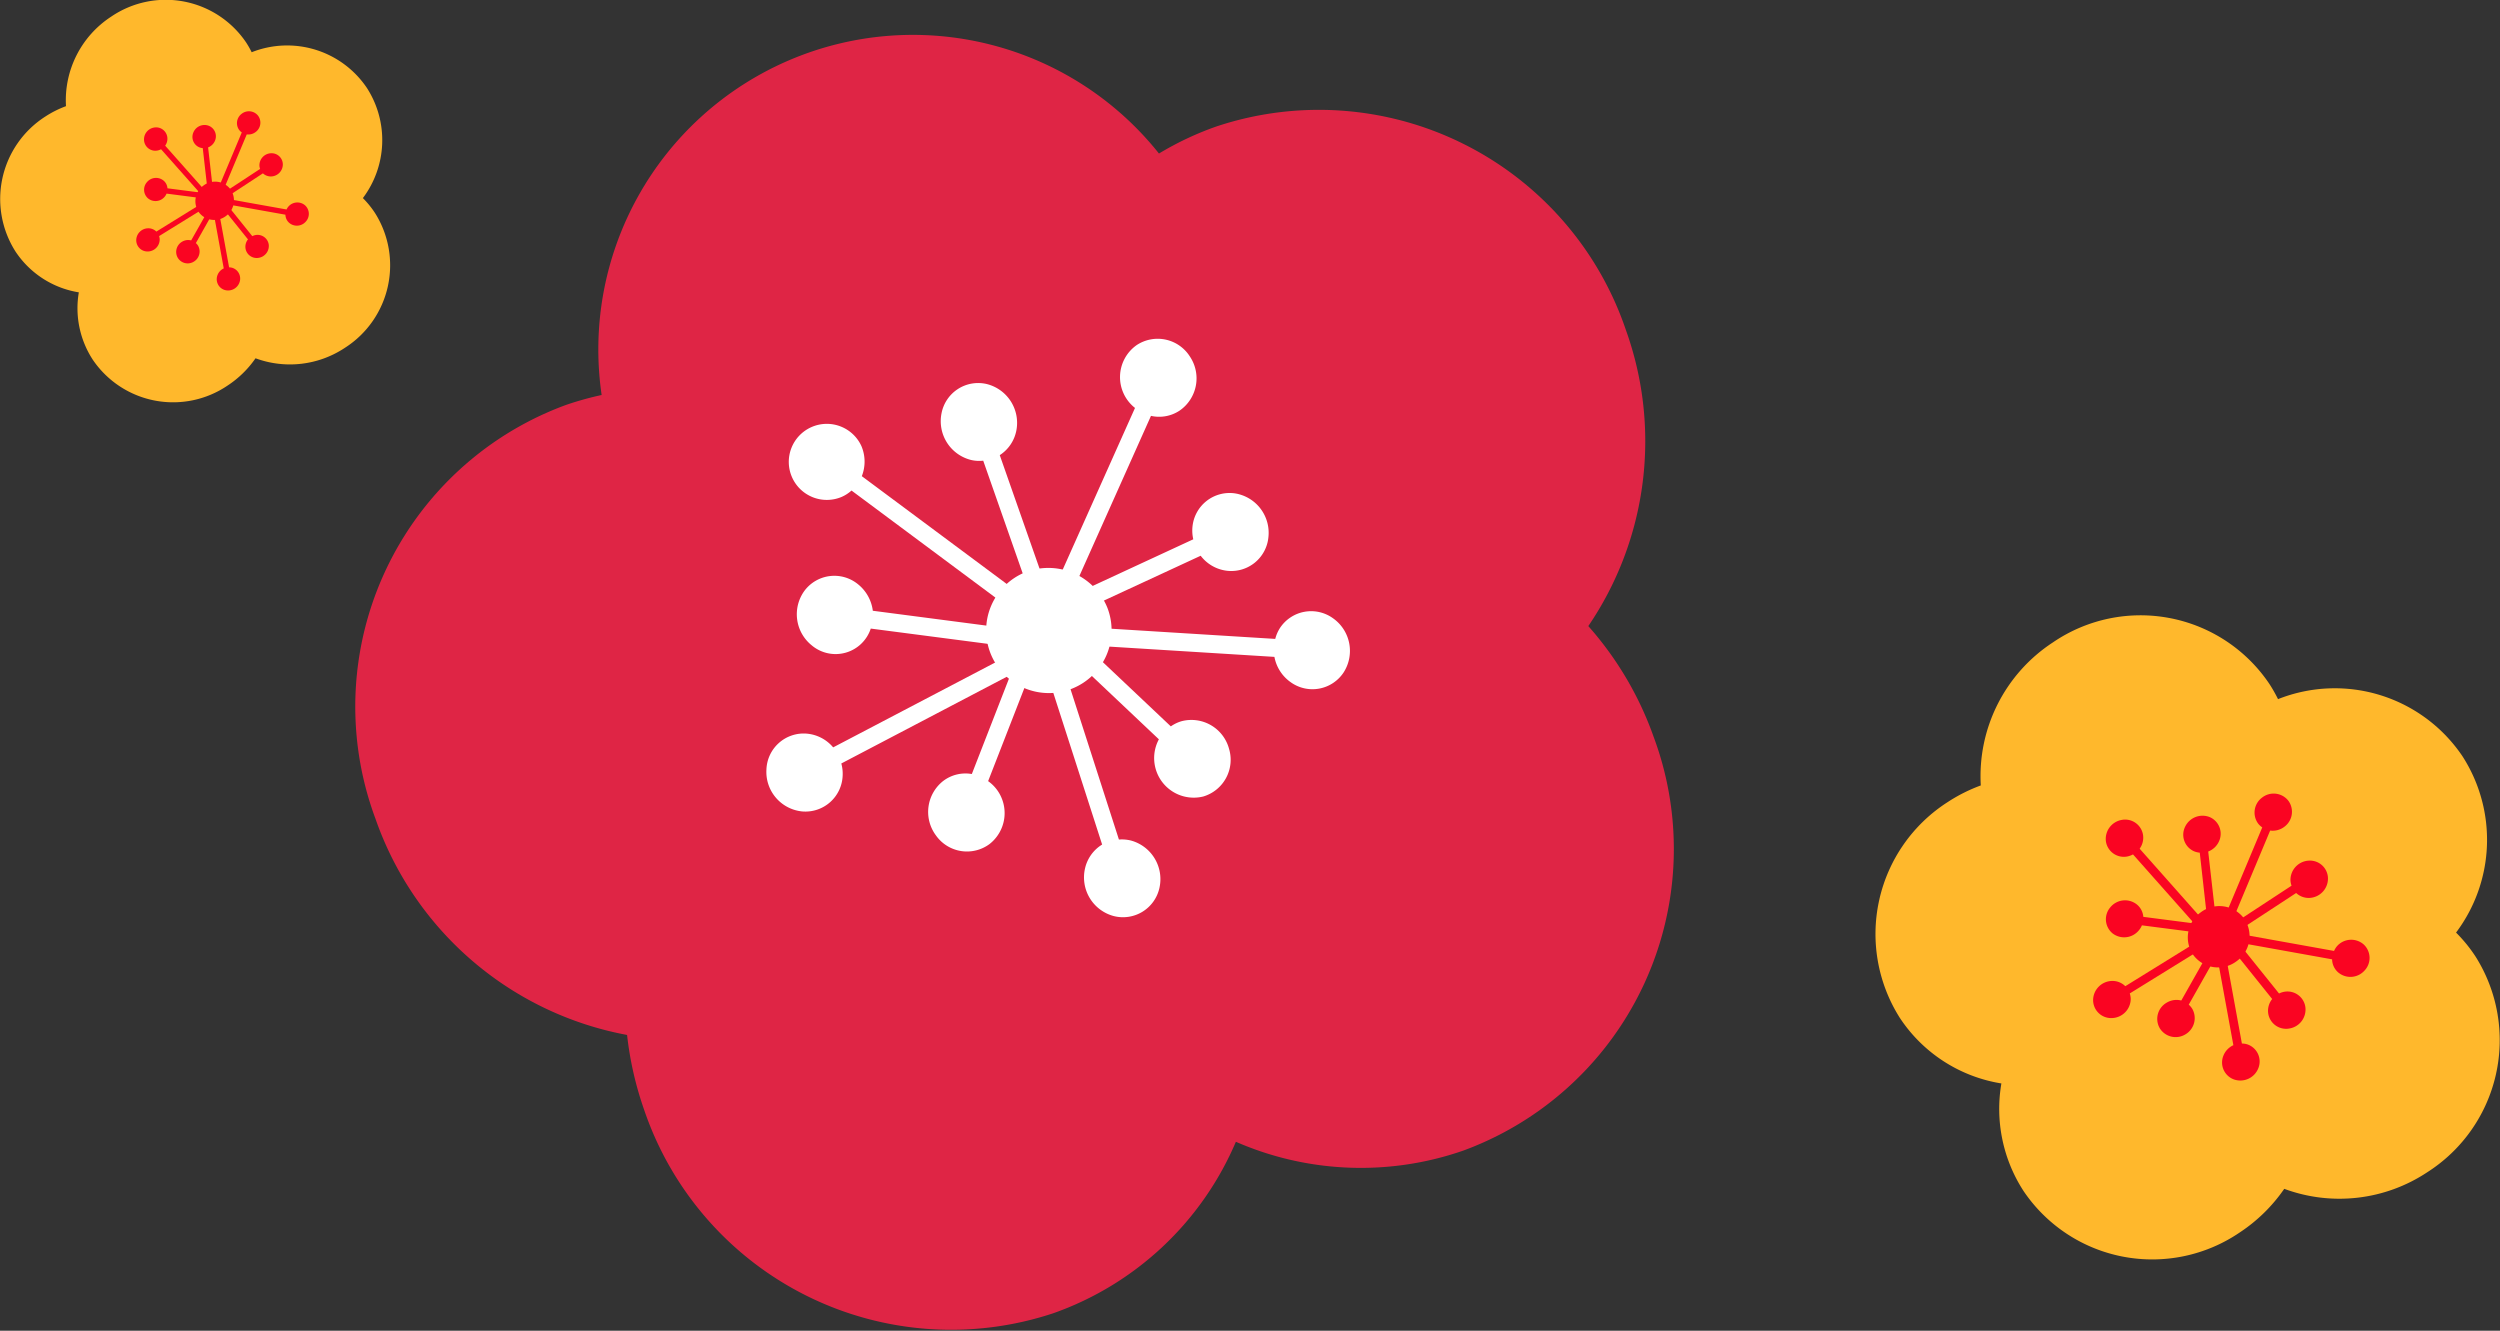 <svg xmlns="http://www.w3.org/2000/svg" width="80.392" height="42.793" viewBox="0 0 80.392 42.793"><rect x="0" y="0" width="80.392" height="42.793" fill="#333333" stroke="none"/><g transform="translate(-897.698 -141.707)"><g transform="translate(844.402 -52.799)"><path d="M105.58,205.119A10.425,10.425,0,0,0,92.42,198.57a9.956,9.956,0,0,0-1.855.873,10.115,10.115,0,0,0-17.922,7.765,10.053,10.053,0,0,0-1.153.322,10.333,10.333,0,0,0-6.119,13.307,10.627,10.627,0,0,0,8.09,6.95,10.886,10.886,0,0,0,.546,2.4,10.425,10.425,0,0,0,13.159,6.549,9.995,9.995,0,0,0,5.872-5.514,10.037,10.037,0,0,0,7.314.283,10.333,10.333,0,0,0,6.119-13.307,10.789,10.789,0,0,0-2.1-3.559A10.569,10.569,0,0,0,105.58,205.119Z" transform="translate(0)" fill="#df2545"/><g transform="translate(77.937 205.397)"><path d="M80.472,206.93a2.017,2.017,0,1,1-2.663-1.139A2.047,2.047,0,0,1,80.472,206.93Z" transform="translate(-69.501 -198.272)" fill="#fff"/><path d="M81.328,209.183l-6.1-4.537a1.276,1.276,0,0,0-.012-.966,1.223,1.223,0,1,0-.641,1.635,1.179,1.179,0,0,0,.322-.207L81,209.649Z" transform="translate(-72.156 -200.225)" fill="#fff"/><path d="M77.633,207.459l7.462.464a1.282,1.282,0,0,0,.524.815,1.2,1.2,0,0,0,1.7-.312,1.283,1.283,0,0,0-.343-1.747,1.2,1.2,0,0,0-1.7.312,1.181,1.181,0,0,0-.154.354l-7.467-.464Z" transform="translate(-68.755 -197.691)" fill="#fff"/><path d="M80.159,211.722l-2.536-7.232a1.216,1.216,0,0,0,.533-.788,1.287,1.287,0,0,0-.957-1.5,1.2,1.2,0,0,0-1.449.945,1.285,1.285,0,0,0,.957,1.5,1.167,1.167,0,0,0,.384.021l2.536,7.239Z" transform="translate(-70.115 -200.745)" fill="#fff"/><path d="M78.09,210.7l3.077-6.881a1.19,1.19,0,0,0,.926-.173,1.26,1.26,0,0,0,.324-1.737,1.225,1.225,0,0,0-1.707-.368,1.259,1.259,0,0,0-.057,2.023l-3.079,6.886Z" transform="translate(-68.796 -201.337)" fill="#fff"/><path d="M77.384,206.648l2.348,7.294a1.213,1.213,0,0,0-.551.772,1.286,1.286,0,0,0,.918,1.526,1.2,1.2,0,0,0,1.475-.9,1.287,1.287,0,0,0-.918-1.528,1.224,1.224,0,0,0-.384-.031l-2.35-7.3Z" transform="translate(-68.932 -197.675)" fill="#fff"/><path d="M81.18,207,74.6,210.447a1.252,1.252,0,0,0-.851-.442,1.2,1.2,0,0,0-1.295,1.153,1.278,1.278,0,0,0,1.156,1.35,1.2,1.2,0,0,0,1.295-1.153,1.233,1.233,0,0,0-.043-.39l6.588-3.453Z" transform="translate(-72.449 -197.305)" fill="#fff"/><path d="M83.884,204.245a1.2,1.2,0,0,0-1.35,1.087,1.246,1.246,0,0,0,.027.392l-5.035,2.333.224.534,5.049-2.338a1.242,1.242,0,0,0,.829.481,1.2,1.2,0,0,0,1.35-1.086A1.283,1.283,0,0,0,83.884,204.245Z" transform="translate(-68.83 -199.273)" fill="#fff"/><path d="M83.8,210.958a1.253,1.253,0,0,0-1.526-.88,1.166,1.166,0,0,0-.344.166l-4.138-3.91-.394.406,4.148,3.92a1.273,1.273,0,0,0,1.427,1.839A1.231,1.231,0,0,0,83.8,210.958Z" transform="translate(-68.921 -197.777)" fill="#fff"/><path d="M77.457,213.958a1.263,1.263,0,0,0,.24-1.752,1.25,1.25,0,0,0-.281-.274l2.045-5.252-.519-.243-2.05,5.266a1.185,1.185,0,0,0-.915.219,1.265,1.265,0,0,0-.24,1.754A1.22,1.22,0,0,0,77.457,213.958Z" transform="translate(-70.282 -197.704)" fill="#fff"/><path d="M73.5,208.025a1.19,1.19,0,0,0,1.9-.538l5.544.723.079-.57-5.557-.726a1.3,1.3,0,0,0-.471-.848,1.2,1.2,0,0,0-1.723.2A1.282,1.282,0,0,0,73.5,208.025Z" transform="translate(-72.04 -198.165)" fill="#fff"/></g></g><g transform="translate(1072.469 -52.76)"><path d="M-96.711,232.158a5.037,5.037,0,0,0,1.544-6.934,4.785,4.785,0,0,0-.625-.768,4.964,4.964,0,0,0,.211-5.663,4.948,4.948,0,0,0-5.936-1.844,4.713,4.713,0,0,0-.285-.5,4.993,4.993,0,0,0-6.953-1.325,5.136,5.136,0,0,0-2.32,4.6,5.23,5.23,0,0,0-1.064.535,5.037,5.037,0,0,0-1.543,6.934,4.827,4.827,0,0,0,3.269,2.114,4.849,4.849,0,0,0,.716,3.464,4.994,4.994,0,0,0,6.953,1.325,5.234,5.234,0,0,0,1.427-1.4A5.107,5.107,0,0,0-96.711,232.158Z" transform="translate(0 0)" fill="#ffb82c"/><g transform="translate(-107.464 219.989)"><path d="M-101.2,226.9a.991.991,0,0,1-1.388-.181.99.99,0,0,1,.224-1.382.99.99,0,0,1,1.388.181A.99.99,0,0,1-101.2,226.9Z" transform="translate(105.821 -221.517)" fill="#fa0422"/><path d="M-101.387,225.5l1.419-3.389a.617.617,0,0,0,.452-.118.6.6,0,0,0,.136-.837.6.6,0,0,0-.841-.11.6.6,0,0,0-.136.837.553.553,0,0,0,.135.126l-1.421,3.392Z" transform="translate(105.662 -220.925)" fill="#fa0422"/><path d="M-101.826,226.191l.649,3.554a.622.622,0,0,0-.322.341.58.58,0,0,0,.345.762.621.621,0,0,0,.78-.364.58.58,0,0,0-.344-.762.6.6,0,0,0-.185-.031l-.649-3.557Z" transform="translate(105.688 -221.657)" fill="#fa0422"/><path d="M-102.353,226.5l3.1-2.029a.59.59,0,0,0,.431.158A.623.623,0,0,0-98.23,224a.58.58,0,0,0-.612-.57.622.622,0,0,0-.594.624.582.582,0,0,0,.035.182l-3.1,2.031Z" transform="translate(105.783 -221.277)" fill="#fa0422"/><path d="M-101.549,226.328l3.586.645a.571.571,0,0,0,.188.414.608.608,0,0,0,.852-.05.591.591,0,0,0-.025-.843.608.608,0,0,0-.852.05.612.612,0,0,0-.1.159l-3.588-.645Z" transform="translate(105.649 -221.646)" fill="#fa0422"/><path d="M-102.134,225.86l-3.149,1.949a.585.585,0,0,0-.426-.169.622.622,0,0,0-.609.608.579.579,0,0,0,.6.586.622.622,0,0,0,.609-.608.615.615,0,0,0-.03-.184l3.151-1.95Z" transform="translate(106.319 -221.618)" fill="#fa0422"/><path d="M-102.372,225.518l-2.383-2.688a.6.6,0,0,0,.108-.45.583.583,0,0,0-.691-.474.62.62,0,0,0-.5.7.583.583,0,0,0,.691.474.655.655,0,0,0,.179-.066l2.384,2.689Z" transform="translate(106.252 -221.061)" fill="#fa0422"/><path d="M-98.825,228.508a.582.582,0,0,0-.667-.507.61.61,0,0,0-.181.058l-1.679-2.091-.225.168,1.683,2.1a.606.606,0,0,0-.13.445.581.581,0,0,0,.667.506A.619.619,0,0,0-98.825,228.508Z" transform="translate(105.653 -221.633)" fill="#fa0422"/><path d="M-103.024,229.366a.606.606,0,0,0,.236-.819.593.593,0,0,0-.118-.142l1.353-2.395-.236-.138-1.357,2.4a.605.605,0,0,0-.461.064.6.6,0,0,0-.236.818A.6.6,0,0,0-103.024,229.366Z" transform="translate(105.982 -221.62)" fill="#fa0422"/><path d="M-105.631,225.973a.61.61,0,0,0,.849-.091.588.588,0,0,0,.1-.163l2.7.349.053-.272-2.708-.35a.57.57,0,0,0-.21-.4.61.61,0,0,0-.849.091A.589.589,0,0,0-105.631,225.973Z" transform="translate(106.252 -221.485)" fill="#fa0422"/><path d="M-102.888,222.108a.581.581,0,0,0,.291.785.6.6,0,0,0,.182.044l.3,2.684.277-.029-.305-2.692a.622.622,0,0,0,.343-.319.582.582,0,0,0-.291-.786A.62.62,0,0,0-102.888,222.108Z" transform="translate(105.845 -221.04)" fill="#fa0422"/></g></g><g transform="translate(1012.168 -72.553)"><path d="M-103.375,225.442a3.147,3.147,0,0,0,.964-4.332,2.99,2.99,0,0,0-.39-.48,3.1,3.1,0,0,0,.132-3.538,3.091,3.091,0,0,0-3.708-1.152,2.94,2.94,0,0,0-.178-.314,3.119,3.119,0,0,0-4.344-.828,3.209,3.209,0,0,0-1.449,2.876,3.269,3.269,0,0,0-.665.334,3.147,3.147,0,0,0-.964,4.332,3.016,3.016,0,0,0,2.042,1.321,3.029,3.029,0,0,0,.447,2.164,3.12,3.12,0,0,0,4.344.828,3.271,3.271,0,0,0,.891-.872A3.191,3.191,0,0,0-103.375,225.442Z" fill="#ffb82c"/><g transform="translate(-110.093 217.839)"><path d="M-101.787,226.241a.619.619,0,0,1-.867-.113.619.619,0,0,1,.14-.863.619.619,0,0,1,.867.113A.619.619,0,0,1-101.787,226.241Z" transform="translate(104.677 -222.875)" fill="#fa0422"/><path d="M-101.483,223.785l.887-2.117a.385.385,0,0,0,.282-.074.374.374,0,0,0,.085-.523.375.375,0,0,0-.526-.069.374.374,0,0,0-.085.523.346.346,0,0,0,.084.079l-.888,2.119Z" transform="translate(104.154 -220.925)" fill="#fa0422"/><path d="M-101.826,226.169l.405,2.22a.389.389,0,0,0-.2.213.363.363,0,0,0,.215.476.388.388,0,0,0,.487-.228.362.362,0,0,0-.215-.476.375.375,0,0,0-.115-.019l-.405-2.222Z" transform="translate(104.239 -223.337)" fill="#fa0422"/><path d="M-102.409,225.349l1.936-1.268a.369.369,0,0,0,.269.1.389.389,0,0,0,.371-.39.362.362,0,0,0-.382-.356.389.389,0,0,0-.371.39.362.362,0,0,0,.022.114l-1.937,1.269Z" transform="translate(104.551 -222.086)" fill="#fa0422"/><path d="M-101.549,226.226l2.24.4a.357.357,0,0,0,.118.259.38.38,0,0,0,.532-.031.369.369,0,0,0-.016-.527.38.38,0,0,0-.532.031.382.382,0,0,0-.065.1l-2.241-.4Z" transform="translate(104.11 -223.301)" fill="#fa0422"/><path d="M-103.7,225.86l-1.968,1.218a.365.365,0,0,0-.266-.106.389.389,0,0,0-.381.38.362.362,0,0,0,.373.366.389.389,0,0,0,.381-.38.384.384,0,0,0-.019-.115l1.969-1.218Z" transform="translate(106.319 -223.21)" fill="#fa0422"/><path d="M-103.676,224.158l-1.489-1.679a.378.378,0,0,0,.068-.281.364.364,0,0,0-.432-.3.387.387,0,0,0-.312.437.364.364,0,0,0,.432.3.408.408,0,0,0,.112-.041l1.49,1.68Z" transform="translate(106.099 -221.374)" fill="#fa0422"/><path d="M-99.857,227.555a.364.364,0,0,0-.417-.317.381.381,0,0,0-.113.037l-1.049-1.306-.141.1,1.051,1.31a.379.379,0,0,0-.081.278.363.363,0,0,0,.417.316A.387.387,0,0,0-99.857,227.555Z" transform="translate(104.123 -223.26)" fill="#fa0422"/><path d="M-103.36,228.055a.379.379,0,0,0,.147-.512.37.37,0,0,0-.074-.089l.845-1.5-.148-.086-.848,1.5a.378.378,0,0,0-.288.04.378.378,0,0,0-.147.511A.372.372,0,0,0-103.36,228.055Z" transform="translate(105.208 -223.216)" fill="#fa0422"/><path d="M-105.71,225.574a.381.381,0,0,0,.531-.057.368.368,0,0,0,.06-.1l1.688.218.033-.17-1.692-.219a.356.356,0,0,0-.131-.252.381.381,0,0,0-.531.057A.368.368,0,0,0-105.71,225.574Z" transform="translate(106.098 -222.77)" fill="#fa0422"/><path d="M-102.91,221.972a.363.363,0,0,0,.182.49.372.372,0,0,0,.114.027l.19,1.677.173-.018-.191-1.682a.389.389,0,0,0,.214-.2.363.363,0,0,0-.182-.491A.387.387,0,0,0-102.91,221.972Z" transform="translate(104.757 -221.305)" fill="#fa0422"/></g></g></g></svg>